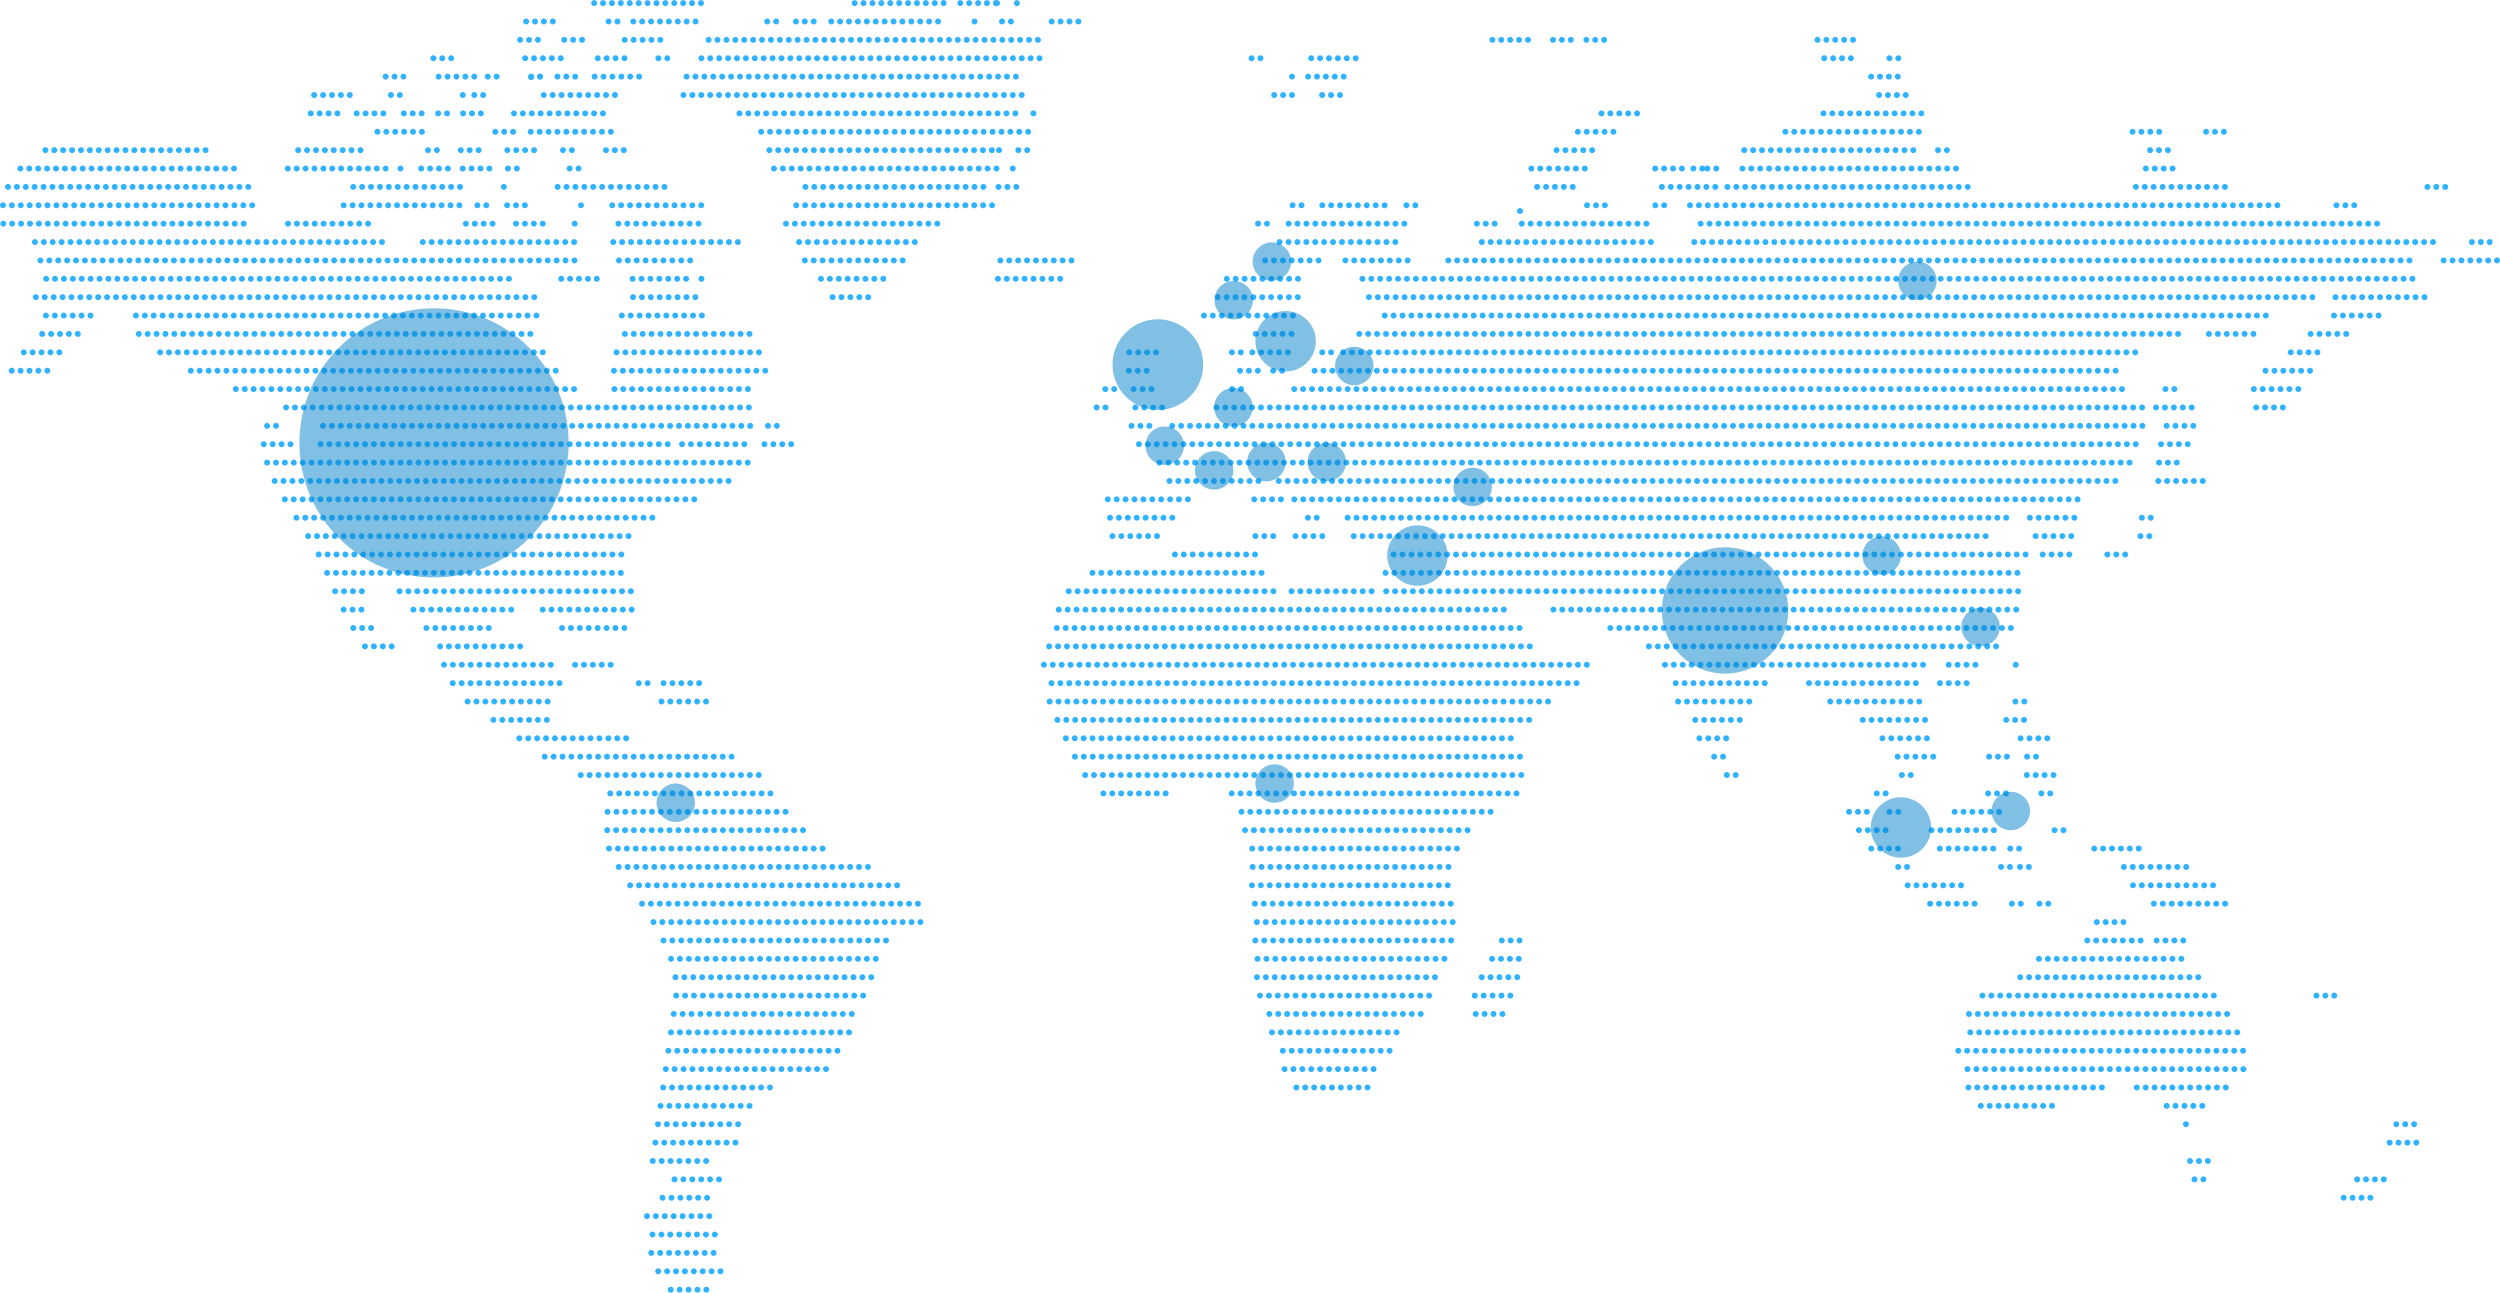 <?xml version="1.0" encoding="UTF-8"?><svg id="a" xmlns="http://www.w3.org/2000/svg" viewBox="0 0 910.08 470.56"><defs><style>.b{fill:#0082cb;opacity:.5;}.c{fill:none;stroke:#30b2ff;stroke-dasharray:0 0 0 3.24;stroke-linecap:round;stroke-miterlimit:10;stroke-width:2.16px;}</style></defs><g><path class="c" d="M362.96,1.13c.79-.08-.83-.06,0,0"/><path class="c" d="M553.33,76.81c.11,.15-.09-.13,0,0"/><path class="c" d="M196.6,27.89c-1.66,.19-3.26,.28-4.87,0"/><path class="c" d="M363.69,54.66c0-.17-.02-.15-.08,0"/><line class="c" x1="370.17" y1="1.13" x2="370.17" y2="1.13"/><line class="c" x1="216.29" y1="1.13" x2="258.06" y2="1.13"/><line class="c" x1="349.57" y1="1.13" x2="362.96" y2="1.13"/><line class="c" x1="343.52" y1="1.13" x2="308.73" y2="1.13"/><line class="c" x1="279.3" y1="7.82" x2="285.14" y2="7.82"/><line class="c" x1="289.73" y1="7.82" x2="296.97" y2="7.82"/><line class="c" x1="221.53" y1="7.82" x2="225.25" y2="7.82"/><line class="c" x1="253.21" y1="7.82" x2="227.88" y2="7.82"/><line class="c" x1="341.47" y1="7.82" x2="299.68" y2="7.82"/><line class="c" x1="368" y1="7.82" x2="361.85" y2="7.82"/><line class="c" x1="392.56" y1="7.82" x2="382.53" y2="7.82"/><line class="c" x1="354.76" y1="7.82" x2="357.16" y2="7.82"/><line class="c" x1="191.52" y1="7.82" x2="204.41" y2="7.82"/><line class="c" x1="189.33" y1="14.51" x2="195.84" y2="14.51"/><line class="c" x1="571.82" y1="14.51" x2="564.85" y2="14.51"/><line class="c" x1="556.24" y1="14.51" x2="540.54" y2="14.51"/><line class="c" x1="674.57" y1="14.51" x2="660.9" y2="14.51"/><line class="c" x1="583.96" y1="14.51" x2="577.42" y2="14.51"/><line class="c" x1="377.84" y1="14.51" x2="255.22" y2="14.51"/><line class="c" x1="227.42" y1="14.51" x2="243.18" y2="14.51"/><line class="c" x1="205.41" y1="14.51" x2="211.93" y2="14.51"/><line class="c" x1="691.05" y1="21.2" x2="685.62" y2="21.2"/><line class="c" x1="664.08" y1="21.2" x2="676.29" y2="21.2"/><line class="c" x1="191.17" y1="21.2" x2="206" y2="21.2"/><line class="c" x1="378.44" y1="21.2" x2="255.14" y2="21.2"/><line class="c" x1="242.9" y1="21.2" x2="237.25" y2="21.2"/><line class="c" x1="227.32" y1="21.2" x2="215.78" y2="21.2"/><line class="c" x1="458.85" y1="21.2" x2="452.4" y2="21.2"/><line class="c" x1="157.76" y1="21.2" x2="166.42" y2="21.2"/><line class="c" x1="493.51" y1="21.2" x2="476.05" y2="21.2"/><line class="c" x1="470.33" y1="27.89" x2="467.62" y2="27.89"/><line class="c" x1="476.19" y1="27.89" x2="489.98" y2="27.89"/><line class="c" x1="172.64" y1="27.89" x2="156.95" y2="27.89"/><line class="c" x1="202.91" y1="27.89" x2="210.93" y2="27.89"/><line class="c" x1="146.87" y1="27.89" x2="137.33" y2="27.89"/><line class="c" x1="249.93" y1="27.89" x2="370.93" y2="27.89"/><line class="c" x1="232.66" y1="27.89" x2="215.47" y2="27.89"/><line class="c" x1="196.6" y1="27.89" x2="191.72" y2="27.89"/><line class="c" x1="681.14" y1="27.89" x2="692.95" y2="27.89"/><line class="c" x1="177.56" y1="27.89" x2="180.99" y2="27.89"/><line class="c" x1="168.45" y1="34.59" x2="165.78" y2="34.59"/><line class="c" x1="470.33" y1="34.59" x2="461.34" y2="34.59"/><line class="c" x1="175.89" y1="34.59" x2="171.21" y2="34.59"/><line class="c" x1="693.76" y1="34.59" x2="684.03" y2="34.59"/><line class="c" x1="145.55" y1="34.59" x2="140.21" y2="34.59"/><line class="c" x1="114.37" y1="34.59" x2="127.33" y2="34.59"/><line class="c" x1="197.94" y1="34.59" x2="224.14" y2="34.59"/><line class="c" x1="487.78" y1="34.59" x2="478.71" y2="34.59"/><line class="c" x1="248.81" y1="34.59" x2="374.17" y2="34.59"/><line class="c" x1="699.43" y1="41.28" x2="662.47" y2="41.28"/><line class="c" x1="175.05" y1="41.28" x2="168.16" y2="41.28"/><line class="c" x1="139.56" y1="41.28" x2="128.16" y2="41.28"/><line class="c" x1="582.99" y1="41.28" x2="598.35" y2="41.28"/><line class="c" x1="376.18" y1="41.28" x2="379" y2="41.28"/><line class="c" x1="153.48" y1="41.28" x2="145.23" y2="41.28"/><line class="c" x1="269.18" y1="41.28" x2="372.42" y2="41.28"/><line class="c" x1="187.1" y1="41.28" x2="221.83" y2="41.28"/><line class="c" x1="113.12" y1="41.28" x2="124.25" y2="41.28"/><line class="c" x1="159.5" y1="41.28" x2="163.54" y2="41.28"/><line class="c" x1="277.08" y1="47.97" x2="375.78" y2="47.97"/><line class="c" x1="574.38" y1="47.97" x2="589.61" y2="47.97"/><line class="c" x1="180.3" y1="47.97" x2="187.78" y2="47.97"/><line class="c" x1="698.52" y1="47.97" x2="646.91" y2="47.97"/><line class="c" x1="153.59" y1="47.97" x2="134.94" y2="47.97"/><line class="c" x1="809.56" y1="47.97" x2="800.83" y2="47.97"/><line class="c" x1="222.36" y1="47.97" x2="192.04" y2="47.97"/><line class="c" x1="776.3" y1="47.97" x2="788.34" y2="47.97"/><line class="c" x1="16.51" y1="54.66" x2="76.16" y2="54.66"/><line class="c" x1="280.06" y1="54.66" x2="363.61" y2="54.66"/><line class="c" x1="782.7" y1="54.66" x2="792.13" y2="54.66"/><line class="c" x1="566.63" y1="54.66" x2="582.42" y2="54.66"/><line class="c" x1="373.95" y1="54.66" x2="368" y2="54.66"/><line class="c" x1="184.7" y1="54.66" x2="195.14" y2="54.66"/><line class="c" x1="204.94" y1="54.66" x2="210.15" y2="54.66"/><line class="c" x1="696.51" y1="54.66" x2="632.16" y2="54.66"/><line class="c" x1="131.22" y1="54.66" x2="105.31" y2="54.66"/><line class="c" x1="227.07" y1="54.66" x2="220" y2="54.66"/><line class="c" x1="159.03" y1="54.66" x2="153.71" y2="54.66"/><line class="c" x1="705.5" y1="54.66" x2="710.29" y2="54.66"/><line class="c" x1="174.23" y1="54.66" x2="165.82" y2="54.66"/><line class="c" x1="7.42" y1="61.35" x2="86.92" y2="61.35"/><line class="c" x1="712.06" y1="61.35" x2="633.38" y2="61.35"/><line class="c" x1="619.68" y1="61.35" x2="614.16" y2="61.35"/><line class="c" x1="576.91" y1="61.35" x2="557.32" y2="61.35"/><line class="c" x1="621.54" y1="61.35" x2="626.61" y2="61.35"/><line class="c" x1="281.75" y1="61.35" x2="364.15" y2="61.35"/><line class="c" x1="140.4" y1="61.35" x2="104.03" y2="61.35"/><line class="c" x1="184.9" y1="61.35" x2="191.28" y2="61.35"/><line class="c" x1="210.6" y1="61.35" x2="205.28" y2="61.35"/><line class="c" x1="612.27" y1="61.35" x2="601.73" y2="61.35"/><line class="c" x1="178.16" y1="61.35" x2="165.6" y2="61.35"/><line class="c" x1="163.05" y1="61.35" x2="150.87" y2="61.35"/><line class="c" x1="368.66" y1="61.35" x2="368.66" y2="61.35"/><line class="c" x1="790.89" y1="61.35" x2="779.62" y2="61.35"/><line class="c" x1="145.79" y1="61.35" x2="148.02" y2="61.35"/><line class="c" x1="777.52" y1="68.04" x2="811.52" y2="68.04"/><line class="c" x1="357.99" y1="68.04" x2="292.47" y2="68.04"/><line class="c" x1="2.9" y1="68.04" x2="93.16" y2="68.04"/><line class="c" x1="624.42" y1="68.04" x2="602.24" y2="68.04"/><line class="c" x1="716.31" y1="68.04" x2="625.79" y2="68.04"/><line class="c" x1="369.97" y1="68.04" x2="360.56" y2="68.04"/><line class="c" x1="202.99" y1="68.04" x2="243.32" y2="68.04"/><line class="c" x1="572.53" y1="68.04" x2="558.01" y2="68.04"/><line class="c" x1="183.42" y1="68.04" x2="186.46" y2="68.04"/><line class="c" x1="883.66" y1="68.04" x2="890.89" y2="68.04"/><line class="c" x1="167.46" y1="68.04" x2="125.69" y2="68.04"/><line class="c" x1="173.78" y1="74.73" x2="178.01" y2="74.73"/><line class="c" x1="602.58" y1="74.73" x2="608.49" y2="74.73"/><line class="c" x1="1.08" y1="74.73" x2="92.36" y2="74.73"/><line class="c" x1="211.48" y1="74.73" x2="210.53" y2="74.73"/><line class="c" x1="184.6" y1="74.73" x2="192.05" y2="74.73"/><line class="c" x1="361.13" y1="74.73" x2="288.6" y2="74.73"/><line class="c" x1="857.03" y1="74.73" x2="847.55" y2="74.73"/><line class="c" x1="222.87" y1="74.73" x2="255.39" y2="74.73"/><line class="c" x1="829.05" y1="74.73" x2="614.77" y2="74.73"/><line class="c" x1="577.74" y1="74.73" x2="585.06" y2="74.73"/><line class="c" x1="167.23" y1="74.73" x2="124.74" y2="74.73"/><line class="c" x1="470.55" y1="74.73" x2="476.63" y2="74.73"/><line class="c" x1="511.98" y1="74.73" x2="516.12" y2="74.73"/><line class="c" x1="481.36" y1="74.73" x2="504.66" y2="74.73"/><line class="c" x1="286.11" y1="81.42" x2="342.12" y2="81.42"/><line class="c" x1="104.84" y1="81.42" x2="135" y2="81.42"/><line class="c" x1="254.28" y1="81.42" x2="222.28" y2="81.42"/><line class="c" x1="209.2" y1="81.42" x2="210.25" y2="81.42"/><line class="c" x1="553.97" y1="81.42" x2="601.4" y2="81.42"/><line class="c" x1="457.98" y1="81.42" x2="464.37" y2="81.42"/><line class="c" x1="511.22" y1="81.42" x2="467.78" y2="81.42"/><line class="c" x1="544.11" y1="81.42" x2="536.35" y2="81.42"/><line class="c" x1="179.31" y1="81.42" x2="169.45" y2="81.42"/><line class="c" x1="865.33" y1="81.42" x2="617.26" y2="81.42"/><line class="c" x1="1.2" y1="81.42" x2="90.62" y2="81.42"/><line class="c" x1="197.57" y1="81.42" x2="187.2" y2="81.42"/><line class="c" x1="208.99" y1="88.11" x2="153.48" y2="88.11"/><line class="c" x1="465.83" y1="88.11" x2="508.43" y2="88.11"/><line class="c" x1="600.97" y1="88.11" x2="539.3" y2="88.11"/><line class="c" x1="616.76" y1="88.11" x2="886.36" y2="88.11"/><line class="c" x1="139.06" y1="88.11" x2="11.9" y2="88.11"/><line class="c" x1="223.24" y1="88.11" x2="270.22" y2="88.11"/><line class="c" x1="906.32" y1="88.11" x2="898.9" y2="88.11"/><line class="c" x1="290.9" y1="88.11" x2="333.58" y2="88.11"/><line class="c" x1="364.16" y1="94.8" x2="390.93" y2="94.8"/><line class="c" x1="225.31" y1="94.8" x2="252.19" y2="94.8"/><line class="c" x1="489.75" y1="94.8" x2="514.03" y2="94.8"/><line class="c" x1="909" y1="94.8" x2="889.26" y2="94.8"/><line class="c" x1="460.54" y1="94.8" x2="481.49" y2="94.8"/><line class="c" x1="209.11" y1="94.8" x2="14.27" y2="94.8"/><line class="c" x1="328.62" y1="94.8" x2="292.88" y2="94.8"/><line class="c" x1="877.14" y1="94.8" x2="527.14" y2="94.8"/><line class="c" x1="521.89" y1="101.49" x2="493.83" y2="101.49"/><line class="c" x1="446.59" y1="101.49" x2="475.45" y2="101.49"/><line class="c" x1="298.86" y1="101.49" x2="323.42" y2="101.49"/><line class="c" x1="363.27" y1="101.49" x2="387.15" y2="101.49"/><line class="c" x1="878.2" y1="101.49" x2="523.02" y2="101.49"/><line class="c" x1="16.79" y1="101.49" x2="186.29" y2="101.49"/><line class="c" x1="204.29" y1="101.49" x2="219.34" y2="101.49"/><line class="c" x1="249.75" y1="101.49" x2="227.27" y2="101.49"/><line class="c" x1="255.34" y1="101.49" x2="258.11" y2="101.49"/><line class="c" x1="230.44" y1="108.18" x2="256.32" y2="108.18"/><line class="c" x1="882.59" y1="108.18" x2="847.86" y2="108.18"/><line class="c" x1="13.05" y1="108.18" x2="194.63" y2="108.18"/><line class="c" x1="316.05" y1="108.18" x2="300.4" y2="108.18"/><line class="c" x1="841.78" y1="108.18" x2="497.5" y2="108.18"/><line class="c" x1="472.45" y1="108.18" x2="440.27" y2="108.18"/><line class="c" x1="824.84" y1="114.87" x2="501.12" y2="114.87"/><line class="c" x1="255.52" y1="114.87" x2="225.15" y2="114.87"/><line class="c" x1="438.27" y1="114.87" x2="470.85" y2="114.87"/><line class="c" x1="865.86" y1="114.87" x2="847.09" y2="114.87"/><line class="c" x1="195.27" y1="114.87" x2="47.83" y2="114.87"/><line class="c" x1="16.73" y1="114.87" x2="35.71" y2="114.87"/><line class="c" x1="854.09" y1="121.56" x2="840.21" y2="121.56"/><line class="c" x1="470.12" y1="121.56" x2="454.15" y2="121.56"/><line class="c" x1="792.9" y1="121.56" x2="493.98" y2="121.56"/><line class="c" x1="15.36" y1="121.56" x2="29.48" y2="121.56"/><line class="c" x1="50.51" y1="121.56" x2="195.88" y2="121.56"/><line class="c" x1="820.32" y1="121.56" x2="804.07" y2="121.56"/><line class="c" x1="272.83" y1="121.56" x2="224.63" y2="121.56"/><line class="c" x1="843.62" y1="128.26" x2="831.3" y2="128.26"/><line class="c" x1="448.45" y1="128.26" x2="452.56" y2="128.26"/><line class="c" x1="411.1" y1="128.26" x2="420.93" y2="128.26"/><line class="c" x1="455.89" y1="128.26" x2="469.92" y2="128.26"/><line class="c" x1="224.43" y1="128.26" x2="277.61" y2="128.26"/><line class="c" x1="484.57" y1="128.26" x2="479.26" y2="128.26"/><line class="c" x1="777.29" y1="128.26" x2="488.5" y2="128.26"/><line class="c" x1="8.65" y1="128.26" x2="23.98" y2="128.26"/><line class="c" x1="197.59" y1="128.26" x2="57.53" y2="128.26"/><line class="c" x1="770.15" y1="134.95" x2="476.77" y2="134.95"/><line class="c" x1="69.45" y1="134.95" x2="204.8" y2="134.95"/><line class="c" x1="457.89" y1="134.95" x2="448.41" y2="134.95"/><line class="c" x1="840.92" y1="134.95" x2="823.42" y2="134.95"/><line class="c" x1="466.7" y1="134.95" x2="463.08" y2="134.95"/><line class="c" x1="223.5" y1="134.95" x2="279.38" y2="134.95"/><line class="c" x1="417.42" y1="134.95" x2="409.06" y2="134.95"/><line class="c" x1="4.26" y1="134.95" x2="18.32" y2="134.95"/><line class="c" x1="412.69" y1="141.64" x2="419.6" y2="141.64"/><line class="c" x1="272.25" y1="141.64" x2="221.14" y2="141.64"/><line class="c" x1="402.36" y1="141.64" x2="407.54" y2="141.64"/><line class="c" x1="772.46" y1="141.64" x2="470.98" y2="141.64"/><line class="c" x1="788.3" y1="141.64" x2="794.77" y2="141.64"/><line class="c" x1="448.55" y1="141.64" x2="454.52" y2="141.64"/><line class="c" x1="85.84" y1="141.64" x2="210.2" y2="141.64"/><line class="c" x1="836.66" y1="141.64" x2="819.12" y2="141.64"/><line class="c" x1="784.88" y1="148.33" x2="798.6" y2="148.33"/><line class="c" x1="399.19" y1="148.33" x2="405.1" y2="148.33"/><line class="c" x1="272.62" y1="148.33" x2="103.42" y2="148.33"/><line class="c" x1="423.03" y1="148.33" x2="410.72" y2="148.33"/><line class="c" x1="779.79" y1="148.33" x2="442.23" y2="148.33"/><line class="c" x1="831.03" y1="148.33" x2="820.69" y2="148.33"/><line class="c" x1="97.22" y1="155.02" x2="103.38" y2="155.02"/><line class="c" x1="779.9" y1="155.02" x2="425.14" y2="155.02"/><line class="c" x1="273.1" y1="155.02" x2="115.28" y2="155.02"/><line class="c" x1="411.92" y1="155.02" x2="419.75" y2="155.02"/><line class="c" x1="798.43" y1="155.02" x2="786.95" y2="155.02"/><line class="c" x1="279.56" y1="155.02" x2="285.68" y2="155.02"/><line class="c" x1="796.4" y1="161.71" x2="785.67" y2="161.71"/><line class="c" x1="777.48" y1="161.71" x2="413.35" y2="161.71"/><line class="c" x1="96.02" y1="161.71" x2="107.23" y2="161.71"/><line class="c" x1="243.06" y1="161.71" x2="115.96" y2="161.71"/><line class="c" x1="270.96" y1="161.71" x2="245.59" y2="161.71"/><line class="c" x1="278.29" y1="161.71" x2="290.08" y2="161.71"/><line class="c" x1="97.23" y1="168.4" x2="272.84" y2="168.4"/><line class="c" x1="792.43" y1="168.4" x2="785.57" y2="168.4"/><line class="c" x1="775.23" y1="168.4" x2="419.15" y2="168.4"/><line class="c" x1="465.5" y1="175.09" x2="772.05" y2="175.09"/><line class="c" x1="458.12" y1="175.09" x2="422.62" y2="175.09"/><line class="c" x1="99.98" y1="175.09" x2="268.05" y2="175.09"/><line class="c" x1="801.87" y1="175.09" x2="783.87" y2="175.09"/><line class="c" x1="471.18" y1="181.78" x2="758.96" y2="181.78"/><line class="c" x1="103.69" y1="181.78" x2="253.96" y2="181.78"/><line class="c" x1="466.3" y1="181.78" x2="454.66" y2="181.78"/><line class="c" x1="432.42" y1="181.78" x2="401.77" y2="181.78"/><line class="c" x1="476.09" y1="188.47" x2="482.32" y2="188.47"/><line class="c" x1="426.76" y1="188.47" x2="401.56" y2="188.47"/><line class="c" x1="107.89" y1="188.47" x2="237.59" y2="188.47"/><line class="c" x1="782.94" y1="188.47" x2="779.11" y2="188.47"/><line class="c" x1="490.57" y1="188.47" x2="732.36" y2="188.47"/><line class="c" x1="755.13" y1="188.47" x2="736.33" y2="188.47"/><line class="c" x1="481.36" y1="195.16" x2="469.92" y2="195.16"/><line class="c" x1="421.18" y1="195.16" x2="404.74" y2="195.16"/><line class="c" x1="754" y1="195.16" x2="738.94" y2="195.16"/><line class="c" x1="492.8" y1="195.16" x2="725.75" y2="195.16"/><line class="c" x1="457" y1="195.16" x2="463.51" y2="195.16"/><line class="c" x1="112.16" y1="195.16" x2="229.23" y2="195.16"/><line class="c" x1="782.43" y1="195.16" x2="776.14" y2="195.16"/><line class="c" x1="773.63" y1="201.85" x2="765.7" y2="201.85"/><line class="c" x1="737.38" y1="201.85" x2="504.27" y2="201.85"/><line class="c" x1="116.02" y1="201.85" x2="227.99" y2="201.85"/><line class="c" x1="753.31" y1="201.85" x2="742.34" y2="201.85"/><line class="c" x1="456.86" y1="201.85" x2="426.38" y2="201.85"/><line class="c" x1="459.24" y1="208.54" x2="395.95" y2="208.54"/><line class="c" x1="119.08" y1="208.54" x2="228.61" y2="208.54"/><line class="c" x1="504.37" y1="208.54" x2="736.44" y2="208.54"/><line class="c" x1="145.43" y1="215.23" x2="229.81" y2="215.23"/><line class="c" x1="122" y1="215.23" x2="132.06" y2="215.23"/><line class="c" x1="470.15" y1="215.23" x2="500.92" y2="215.23"/><line class="c" x1="504.61" y1="215.23" x2="735.31" y2="215.23"/><line class="c" x1="463.57" y1="215.23" x2="387.83" y2="215.23"/><line class="c" x1="125.1" y1="221.92" x2="132.9" y2="221.92"/><line class="c" x1="733.96" y1="221.92" x2="564.65" y2="221.92"/><line class="c" x1="197.55" y1="221.92" x2="230.41" y2="221.92"/><line class="c" x1="186.12" y1="221.92" x2="150.31" y2="221.92"/><line class="c" x1="547.43" y1="221.92" x2="383.9" y2="221.92"/><line class="c" x1="128.59" y1="228.61" x2="138.21" y2="228.61"/><line class="c" x1="177.92" y1="228.61" x2="153.92" y2="228.61"/><line class="c" x1="732.02" y1="228.61" x2="583.81" y2="228.61"/><line class="c" x1="553.18" y1="228.61" x2="381.73" y2="228.61"/><line class="c" x1="204.6" y1="228.61" x2="228.51" y2="228.61"/><line class="c" x1="726.62" y1="235.3" x2="598.06" y2="235.3"/><line class="c" x1="132.87" y1="235.3" x2="143.98" y2="235.3"/><line class="c" x1="556.89" y1="235.3" x2="380.55" y2="235.3"/><line class="c" x1="189.36" y1="235.3" x2="157.27" y2="235.3"/><line class="c" x1="380" y1="242" x2="578.8" y2="242"/><line class="c" x1="733.79" y1="242" x2="730.74" y2="242"/><line class="c" x1="200.51" y1="242" x2="160.77" y2="242"/><line class="c" x1="709.39" y1="242" x2="721.64" y2="242"/><line class="c" x1="700.05" y1="242" x2="604.43" y2="242"/><line class="c" x1="209.34" y1="242" x2="224.05" y2="242"/><line class="c" x1="573.93" y1="248.69" x2="379.84" y2="248.69"/><line class="c" x1="642.41" y1="248.69" x2="607.42" y2="248.69"/><line class="c" x1="241.54" y1="248.69" x2="254.87" y2="248.69"/><line class="c" x1="658.55" y1="248.69" x2="698.21" y2="248.69"/><line class="c" x1="235.76" y1="248.69" x2="230.63" y2="248.69"/><line class="c" x1="164.82" y1="248.69" x2="204.02" y2="248.69"/><line class="c" x1="715.91" y1="248.69" x2="703.74" y2="248.69"/><line class="c" x1="636.8" y1="255.38" x2="610.81" y2="255.38"/><line class="c" x1="698.67" y1="255.38" x2="664.32" y2="255.38"/><line class="c" x1="170.21" y1="255.38" x2="199.55" y2="255.38"/><line class="c" x1="736.91" y1="255.38" x2="731.7" y2="255.38"/><line class="c" x1="240.8" y1="255.38" x2="259.11" y2="255.38"/><line class="c" x1="382.1" y1="255.38" x2="566.42" y2="255.38"/><line class="c" x1="633.33" y1="262.07" x2="614.5" y2="262.07"/><line class="c" x1="700.77" y1="262.07" x2="675.3" y2="262.07"/><line class="c" x1="736.81" y1="262.07" x2="730.02" y2="262.07"/><line class="c" x1="384.93" y1="262.07" x2="557.34" y2="262.07"/><line class="c" x1="179.61" y1="262.07" x2="201.8" y2="262.07"/><line class="c" x1="618.64" y1="268.76" x2="630.68" y2="268.76"/><line class="c" x1="745.27" y1="268.76" x2="732.7" y2="268.76"/><line class="c" x1="189.05" y1="268.76" x2="230.07" y2="268.76"/><line class="c" x1="685.26" y1="268.76" x2="702.88" y2="268.76"/><line class="c" x1="387.99" y1="268.76" x2="551.17" y2="268.76"/><line class="c" x1="198.29" y1="275.45" x2="268.86" y2="275.45"/><line class="c" x1="724.09" y1="275.45" x2="731.19" y2="275.45"/><line class="c" x1="741.16" y1="275.45" x2="735.97" y2="275.45"/><line class="c" x1="703.74" y1="275.45" x2="687.83" y2="275.45"/><line class="c" x1="623.99" y1="275.45" x2="628.41" y2="275.45"/><line class="c" x1="391.31" y1="275.45" x2="556.22" y2="275.45"/><line class="c" x1="747.54" y1="282.14" x2="736.91" y2="282.14"/><line class="c" x1="395.02" y1="282.14" x2="556.6" y2="282.14"/><line class="c" x1="692.34" y1="282.14" x2="696.24" y2="282.14"/><line class="c" x1="211.4" y1="282.14" x2="277.11" y2="282.14"/><line class="c" x1="628.61" y1="282.14" x2="634.4" y2="282.14"/><line class="c" x1="448.38" y1="288.83" x2="552.18" y2="288.83"/><line class="c" x1="683.2" y1="288.83" x2="687.91" y2="288.83"/><line class="c" x1="730.23" y1="288.83" x2="722.85" y2="288.83"/><line class="c" x1="222.15" y1="288.83" x2="283.02" y2="288.83"/><line class="c" x1="746.35" y1="288.83" x2="743.04" y2="288.83"/><line class="c" x1="424.34" y1="288.83" x2="400.4" y2="288.83"/><line class="c" x1="673.12" y1="295.52" x2="681.69" y2="295.52"/><line class="c" x1="727.74" y1="295.52" x2="709.39" y2="295.52"/><line class="c" x1="451.92" y1="295.52" x2="544.67" y2="295.52"/><line class="c" x1="221.16" y1="295.52" x2="287.96" y2="295.52"/><line class="c" x1="691.06" y1="295.52" x2="685.3" y2="295.52"/><line class="c" x1="747.92" y1="302.21" x2="754.22" y2="302.21"/><line class="c" x1="703.16" y1="302.21" x2="728.69" y2="302.21"/><line class="c" x1="676.69" y1="302.21" x2="688.02" y2="302.21"/><line class="c" x1="453.23" y1="302.21" x2="536.55" y2="302.21"/><line class="c" x1="221.04" y1="302.21" x2="292.35" y2="302.21"/><line class="c" x1="530.38" y1="308.9" x2="454.07" y2="308.9"/><line class="c" x1="778.56" y1="308.9" x2="760.95" y2="308.9"/><line class="c" x1="725.59" y1="308.9" x2="704.64" y2="308.9"/><line class="c" x1="681.19" y1="308.9" x2="693.04" y2="308.9"/><line class="c" x1="221.7" y1="308.9" x2="300.26" y2="308.9"/><line class="c" x1="735.02" y1="308.9" x2="729.47" y2="308.9"/><line class="c" x1="738.58" y1="315.59" x2="734.54" y2="315.59"/><line class="c" x1="527.29" y1="315.59" x2="454.7" y2="315.59"/><line class="c" x1="728.45" y1="315.59" x2="732.61" y2="315.59"/><line class="c" x1="694.23" y1="315.59" x2="687.83" y2="315.59"/><line class="c" x1="225.23" y1="315.59" x2="316.92" y2="315.59"/><line class="c" x1="773.16" y1="315.59" x2="797.5" y2="315.59"/><line class="c" x1="527.03" y1="322.28" x2="455.2" y2="322.28"/><line class="c" x1="776.47" y1="322.28" x2="806.55" y2="322.28"/><line class="c" x1="229.39" y1="322.28" x2="329.48" y2="322.28"/><line class="c" x1="694.43" y1="322.28" x2="716.62" y2="322.28"/><line class="c" x1="810" y1="328.98" x2="783.58" y2="328.98"/><line class="c" x1="233.71" y1="328.98" x2="336.87" y2="328.98"/><line class="c" x1="528.1" y1="328.98" x2="455.63" y2="328.98"/><line class="c" x1="702.62" y1="328.98" x2="719.9" y2="328.98"/><line class="c" x1="742.41" y1="328.98" x2="748.65" y2="328.98"/><line class="c" x1="732.38" y1="328.98" x2="736.91" y2="328.98"/><line class="c" x1="237.88" y1="335.67" x2="335.42" y2="335.67"/><line class="c" x1="773.01" y1="335.67" x2="761.94" y2="335.67"/><line class="c" x1="528.82" y1="335.67" x2="456.02" y2="335.67"/><line class="c" x1="528.26" y1="342.36" x2="456.44" y2="342.36"/><line class="c" x1="241.52" y1="342.36" x2="325.12" y2="342.36"/><line class="c" x1="779.27" y1="342.36" x2="758.38" y2="342.36"/><line class="c" x1="553.17" y1="342.36" x2="545.58" y2="342.36"/><line class="c" x1="794.78" y1="342.36" x2="784.19" y2="342.36"/><line class="c" x1="552.89" y1="349.05" x2="541.63" y2="349.05"/><line class="c" x1="794.08" y1="349.05" x2="741.39" y2="349.05"/><line class="c" x1="244.28" y1="349.05" x2="322.02" y2="349.05"/><line class="c" x1="525.82" y1="349.05" x2="456.91" y2="349.05"/><line class="c" x1="552.33" y1="355.74" x2="538.85" y2="355.74"/><line class="c" x1="245.89" y1="355.74" x2="319.07" y2="355.74"/><line class="c" x1="800.24" y1="355.74" x2="735.03" y2="355.74"/><line class="c" x1="457.57" y1="355.74" x2="523.21" y2="355.74"/><line class="c" x1="536.86" y1="362.43" x2="551.13" y2="362.43"/><line class="c" x1="458.69" y1="362.43" x2="520.4" y2="362.43"/><line class="c" x1="805.91" y1="362.43" x2="721.32" y2="362.43"/><line class="c" x1="849.73" y1="362.43" x2="843.06" y2="362.43"/><line class="c" x1="246.16" y1="362.43" x2="316.1" y2="362.43"/><line class="c" x1="546.92" y1="369.12" x2="535.8" y2="369.12"/><line class="c" x1="245.26" y1="369.12" x2="313" y2="369.12"/><line class="c" x1="517.17" y1="369.12" x2="460.21" y2="369.12"/><line class="c" x1="810.73" y1="369.12" x2="715.69" y2="369.12"/><line class="c" x1="814.43" y1="375.81" x2="717.17" y2="375.81"/><line class="c" x1="244.27" y1="375.81" x2="309.71" y2="375.81"/><line class="c" x1="508.39" y1="375.81" x2="462.13" y2="375.81"/><line class="c" x1="505.86" y1="382.5" x2="464.54" y2="382.5"/><line class="c" x1="816.55" y1="382.5" x2="712.44" y2="382.5"/><line class="c" x1="243.31" y1="382.5" x2="306.03" y2="382.5"/><line class="c" x1="242.36" y1="389.19" x2="301.41" y2="389.19"/><line class="c" x1="467.62" y1="389.19" x2="503.13" y2="389.19"/><line class="c" x1="816.66" y1="389.19" x2="713.93" y2="389.19"/><line class="c" x1="471.91" y1="395.88" x2="499.17" y2="395.88"/><line class="c" x1="777.86" y1="395.88" x2="811.87" y2="395.88"/><line class="c" x1="241.41" y1="395.88" x2="282.53" y2="395.88"/><line class="c" x1="716.56" y1="395.88" x2="767.48" y2="395.88"/><line class="c" x1="747" y1="402.57" x2="718.92" y2="402.57"/><line class="c" x1="788.73" y1="402.57" x2="804.77" y2="402.57"/><line class="c" x1="240.46" y1="402.57" x2="275.65" y2="402.57"/><line class="c" x1="239.52" y1="409.26" x2="271.29" y2="409.26"/><line class="c" x1="795.75" y1="409.26" x2="797.35" y2="409.26"/><line class="c" x1="878.81" y1="409.26" x2="869.68" y2="409.26"/><line class="c" x1="238.57" y1="415.95" x2="269.94" y2="415.95"/><line class="c" x1="879.61" y1="415.95" x2="868.87" y2="415.95"/><line class="c" x1="803.72" y1="422.64" x2="794.08" y2="422.64"/><line class="c" x1="237.62" y1="422.64" x2="259.16" y2="422.64"/><line class="c" x1="867.79" y1="429.33" x2="856.79" y2="429.33"/><line class="c" x1="261.74" y1="429.33" x2="242.63" y2="429.33"/><line class="c" x1="802.1" y1="429.33" x2="797.17" y2="429.33"/><line class="c" x1="862.9" y1="436.02" x2="850.22" y2="436.02"/><line class="c" x1="257.39" y1="436.02" x2="240.18" y2="436.02"/><line class="c" x1="258.2" y1="442.71" x2="234.94" y2="442.71"/><line class="c" x1="260.21" y1="449.41" x2="236.71" y2="449.41"/><line class="c" x1="237.09" y1="456.1" x2="262.22" y2="456.1"/><line class="c" x1="239.61" y1="462.79" x2="263.44" y2="462.79"/><line class="c" x1="244.17" y1="469.48" x2="260.09" y2="469.48"/></g><circle class="b" cx="464" cy="285.23" r="7"/><circle class="b" cx="685" cy="202.23" r="7"/><circle class="b" cx="732" cy="295.23" r="7"/><circle class="b" cx="628" cy="222.23" r="23"/><circle class="b" cx="158" cy="161.23" r="49"/><circle class="b" cx="246" cy="292.23" r="7"/><circle class="b" cx="442" cy="171.23" r="7"/><circle class="b" cx="461" cy="168.23" r="7"/><circle class="b" cx="536.09" cy="177.26" r="7"/><circle class="b" cx="483" cy="168.23" r="7"/><circle class="b" cx="516" cy="202.23" r="11"/><circle class="b" cx="421.5" cy="132.73" r="16.5"/><circle class="b" cx="692" cy="301.23" r="11"/><circle class="b" cx="468" cy="124.23" r="11"/><circle class="b" cx="449" cy="148.23" r="7"/><circle class="b" cx="424" cy="162.23" r="7"/><circle class="b" cx="463" cy="95.23" r="7"/><circle class="b" cx="449.12" cy="109.27" r="7"/><circle class="b" cx="493" cy="133.23" r="7"/><circle class="b" cx="698" cy="102.23" r="7"/><circle class="b" cx="721" cy="228.23" r="7"/></svg>